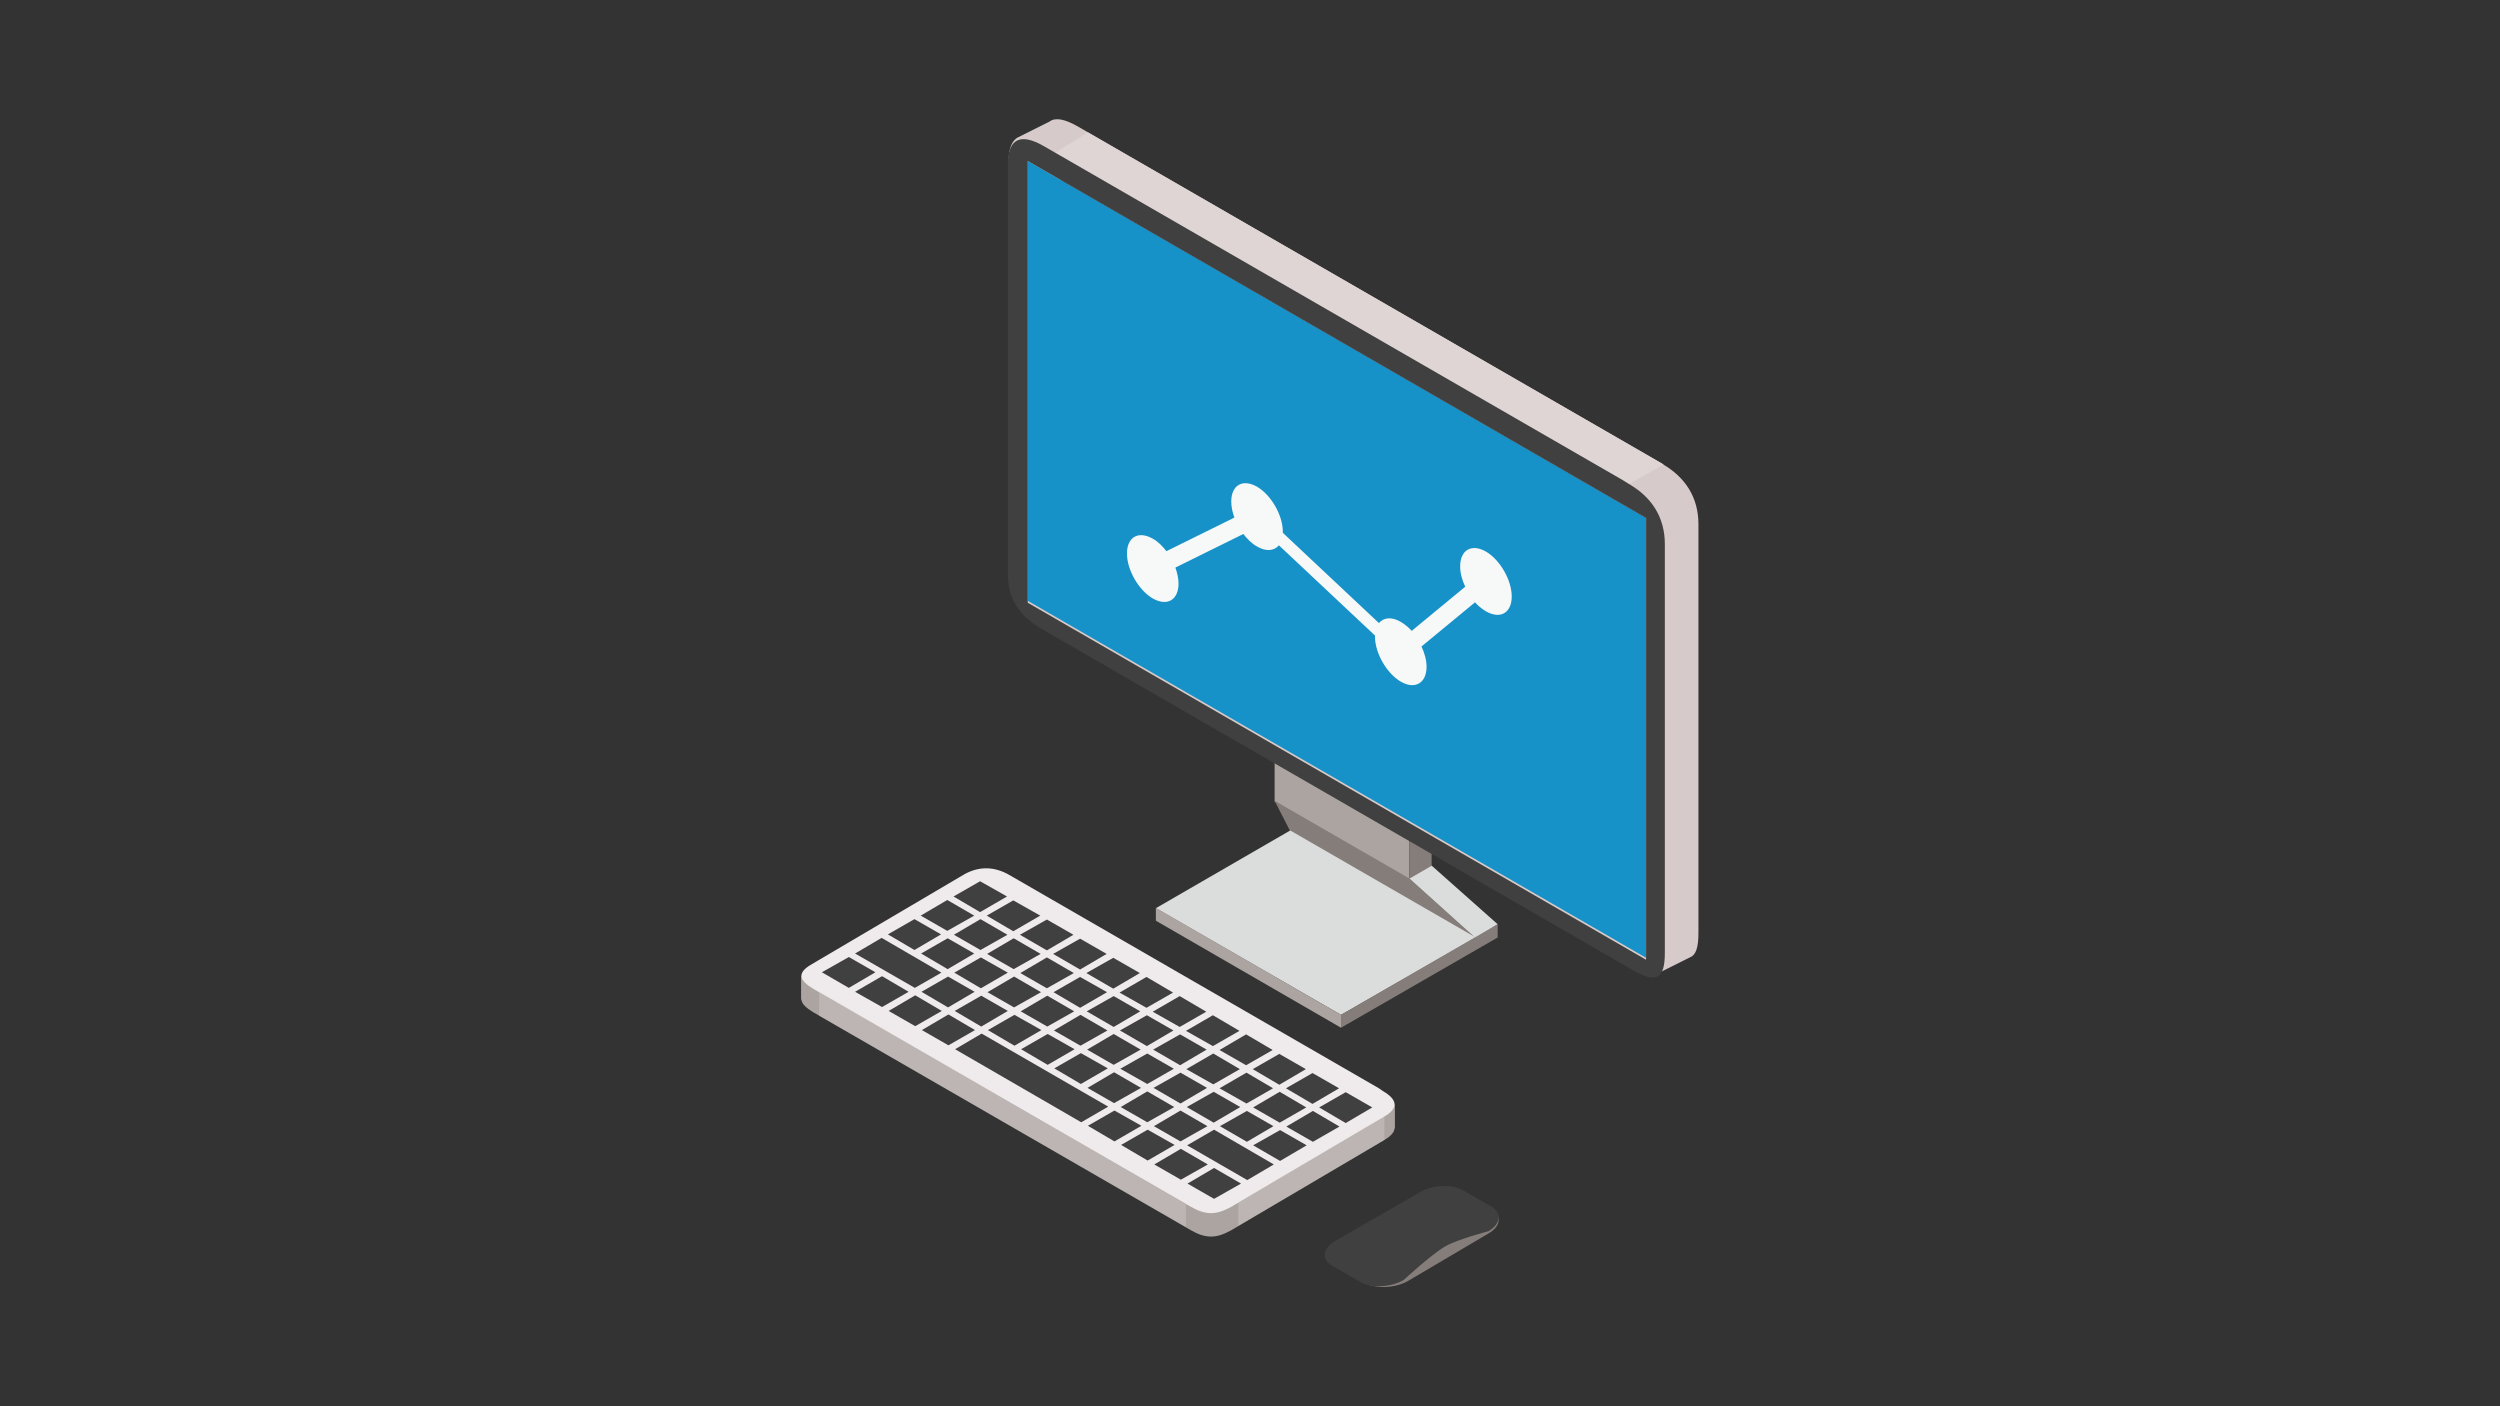 <?xml version="1.0" encoding="utf-8"?>
<!-- Generator: Adobe Illustrator 27.6.1, SVG Export Plug-In . SVG Version: 6.00 Build 0)  -->
<svg version="1.1" id="レイヤー_1" xmlns="http://www.w3.org/2000/svg" xmlns:xlink="http://www.w3.org/1999/xlink" x="0px"
	 y="0px" viewBox="0 0 640 360" style="enable-background:new 0 0 640 360;" xml:space="preserve">
<rect x="0" y="0" width="640" height="360" fill="#333333" stroke="none"/>
<style type="text/css">
	.st0{fill:#857D7A;}
	.st1{fill:#404040;}
	.st2{fill:#ABA4A1;}
	.st3{fill:#D7CACA;}
	.st4{fill:#1692C9;}
	.st5{fill:#DBDCDC;}
	.st6{fill:#DFD5D5;}
	.st7{fill:#EFEAEB;}
	.st8{opacity:0.4;fill:#D4D0CE;enable-background:new    ;}
	.st9{fill:#F7F8F8;}
</style>
<g id="レイヤー_2_00000150813711752893101630000016430801985125568157_">
	<g>
		<g>
			<g>
				<path class="st0" d="M349.5,328.4l-7.3-4.2c-2.8-1.6-2.4-4.5,0.8-6.3l20.5-12.1c3.2-1.9,8.2-2.1,11-0.5l7.3,4.2
					c2.8,1.6,2.4,4.5-0.8,6.3l-20.5,12.1C357.2,329.8,352.3,330,349.5,328.4z"/>
				<path class="st1" d="M348.3,328.2L341,324c-2.8-1.6-2.4-4.5,0.8-6.3l21.7-12.5c3.2-1.9,8.2-2.1,11-0.5l7.3,4.2
					c2.8,1.6,2.4,4.5-0.8,6.3c0,0-7.7,2-11.1,3.9c-3.4,2-10.6,8.6-10.6,8.6C356,329.6,351.1,329.8,348.3,328.2z"/>
			</g>
			<g>
				<polygon class="st2" points="360.8,225.1 326.3,205.2 326.3,188.6 360.8,208.5 				"/>
				<polygon class="st0" points="366.5,221.6 360.8,224.9 360.8,208.4 366.5,205 				"/>
				<path class="st3" d="M425.6,118.8l-1.7-1L275.8,32.3c-3.2-1.8-5.6-2.3-7.1-1.2c-0.1,0.1-0.3,0.2-0.4,0.2
					c-0.1,0.1-0.3,0.2-0.4,0.2c-0.1,0.1-0.3,0.2-0.4,0.2c-0.1,0.1-0.3,0.2-0.4,0.2c-0.1,0.1-0.3,0.2-0.4,0.2
					c-0.1,0.1-0.3,0.2-0.4,0.2c-0.1,0.1-0.3,0.2-0.4,0.2c-0.1,0.1-0.3,0.2-0.4,0.2c-0.1,0.1-0.3,0.2-0.4,0.2
					c-0.1,0.1-0.3,0.2-0.4,0.2c-0.1,0.1-0.3,0.2-0.4,0.2c-0.1,0.1-0.3,0.2-0.4,0.2c-0.1,0.1-0.3,0.2-0.4,0.2
					c-0.1,0.1-0.3,0.2-0.4,0.2c-0.1,0.1-0.3,0.2-0.4,0.2c-0.1,0.1-0.3,0.2-0.4,0.2c-0.1,0.1-0.3,0.2-0.4,0.2
					c-0.1,0.1-0.3,0.2-0.4,0.2c-0.1,0.1-0.3,0.2-0.4,0.2c-0.1,0.1-0.3,0.2-0.4,0.2c-1.6,0.8-2.5,2.8-2.5,6.3V146
					c0,6.8,3.1,11,9,14.4l151.1,87.2c3.1,1.8,5.2,2.3,6.5,1.4c0.1-0.1,0.3-0.1,0.4-0.2c0.1-0.1,0.3-0.1,0.4-0.2
					c0.1-0.1,0.3-0.1,0.4-0.2c0.1-0.1,0.3-0.1,0.4-0.2c0.1-0.1,0.3-0.1,0.4-0.2c0.1-0.1,0.3-0.1,0.4-0.2c0.1-0.1,0.3-0.1,0.4-0.2
					c0.1-0.1,0.3-0.1,0.4-0.2c0.1-0.1,0.3-0.1,0.4-0.2c0.1-0.1,0.3-0.1,0.4-0.2c0.1-0.1,0.3-0.1,0.4-0.2c0.1-0.1,0.3-0.1,0.4-0.2
					c0.1-0.1,0.3-0.1,0.4-0.2c0.1-0.1,0.3-0.1,0.4-0.2c0.1-0.1,0.3-0.1,0.4-0.2c0.1-0.1,0.3-0.1,0.4-0.2c0.1-0.1,0.3-0.1,0.4-0.2
					c0.1-0.1,0.3-0.1,0.4-0.2c0.1-0.1,0.3-0.1,0.4-0.2c0.1-0.1,0.3-0.1,0.4-0.2c1.4-0.6,2-2.6,2-6.2V134.2
					C434.8,127.4,431.5,122.2,425.6,118.8z M271.7,46.2l149.6,86.4c0,0,0,75.3,0,103c-33-19.1-149.7-86.4-149.7-86.4
					C271.7,149.2,271.7,73.9,271.7,46.2z"/>
				<polygon class="st4" points="421.4,245.2 263.1,153.8 263.1,41.2 421.4,132.6 				"/>
				<polygon class="st0" points="377.8,240.2 330.3,212.8 326.3,205 360.8,224.9 				"/>
				<polygon class="st5" points="383.4,236.6 377.8,240.2 360.8,224.9 366.5,221.6 				"/>
				<polygon class="st5" points="343.3,259.8 295.9,232.5 330.3,212.6 377.8,240 				"/>
				<polygon class="st0" points="383.4,240 343.3,263.1 343.3,259.8 383.4,236.6 				"/>
				<polygon class="st2" points="343.3,263.1 295.9,235.7 295.9,232.4 343.3,259.8 				"/>
				<polygon class="st6" points="417,123.9 425.9,118.9 278.5,33.9 270.1,39.1 				"/>
				<path class="st1" d="M421.4,132.6v113.1l-158.3-91.4V41.2L421.4,132.6z M415.4,122.9L267.2,37.4c-5.9-3.4-9.2-2-9.2,4.8v104.6
					c0,6.8,3.1,11,9,14.4l151.1,87.2c5.9,3.4,8.1,2.3,8.1-4.5V139.3c0-6.8-3.3-12-9.2-15.4L415.4,122.9z"/>
				<g>
					<g>
						<path class="st2" d="M353,279l-94.6-54.6c-3.8-2.2-7.7-2.3-11.5-0.2l-39.2,23.1c-3.8,2.2-3.1,4.1,0.6,6.3l96.5,55.7
							c3.8,2.2,6.5,2.2,10.3,0.1l39.2-23.1c3.8-2.2,3.5-4.4-0.3-6.6L353,279z"/>
						<path class="st2" d="M353,279.2l-94.6-54.6c-3.8-2.2-7.7-2.3-11.5-0.2l-39.2,23.1c-3.8,2.2-3.1,4.1,0.6,6.3l96.5,55.7
							c3.8,2.2,6.5,2.2,10.3,0.1l39.2-23.1c3.8-2.2,3.5-4.4-0.3-6.6L353,279.2z"/>
						<path class="st2" d="M353,279.5l-94.6-54.6c-3.8-2.2-7.7-2.3-11.5-0.2l-39.2,23.1c-3.8,2.2-3.1,4.1,0.6,6.3l96.5,55.7
							c3.8,2.2,6.5,2.2,10.3,0.1l39.2-23.1c3.8-2.2,3.5-4.4-0.3-6.6L353,279.5z"/>
						<path class="st2" d="M353,279.8l-94.6-54.6c-3.8-2.2-7.7-2.3-11.5-0.2l-39.2,23.1c-3.8,2.2-3.1,4.1,0.6,6.3l96.5,55.7
							c3.8,2.2,6.5,2.2,10.3,0.1l39.2-23.1c3.8-2.2,3.5-4.4-0.3-6.6L353,279.8z"/>
						<path class="st2" d="M353,280l-94.6-54.6c-3.8-2.2-7.7-2.3-11.5-0.2l-39.2,23.1c-3.8,2.2-3.1,4.1,0.6,6.3l96.5,55.7
							c3.8,2.2,6.5,2.2,10.3,0.1l39.2-23.1c3.8-2.2,3.5-4.4-0.3-6.6L353,280z"/>
						<path class="st2" d="M353,280.3l-94.6-54.6c-3.8-2.2-7.7-2.3-11.5-0.2l-39.2,23.1c-3.8,2.2-3.1,4.1,0.6,6.3l96.5,55.7
							c3.8,2.2,6.5,2.2,10.3,0.1l39.2-23.1c3.8-2.2,3.5-4.4-0.3-6.6L353,280.3z"/>
						<path class="st2" d="M353,280.6L258.4,226c-3.8-2.2-7.7-2.3-11.5-0.2l-39.2,23.1c-3.8,2.2-3.1,4.1,0.6,6.3l96.5,55.7
							c3.8,2.2,6.5,2.2,10.3,0.1l39.2-23.1c3.8-2.2,3.5-4.4-0.3-6.6L353,280.6z"/>
						<path class="st2" d="M353,280.8l-94.6-54.6c-3.8-2.2-7.7-2.3-11.5-0.2l-39.2,23.1c-3.8,2.2-3.1,4.1,0.6,6.3l96.5,55.7
							c3.8,2.2,6.5,2.2,10.3,0.1l39.2-23.1c3.8-2.2,3.5-4.4-0.3-6.6L353,280.8z"/>
						<path class="st2" d="M353,281.1l-94.6-54.6c-3.8-2.2-7.7-2.3-11.5-0.2l-39.2,23.1c-3.8,2.2-3.1,4.1,0.6,6.3l96.5,55.7
							c3.8,2.2,6.5,2.2,10.3,0.1l39.2-23.1c3.8-2.2,3.5-4.4-0.3-6.6L353,281.1z"/>
						<path class="st2" d="M353,281.4l-94.6-54.6c-3.8-2.2-7.7-2.3-11.5-0.2l-39.2,23.1c-3.8,2.2-3.1,4.1,0.6,6.3l96.5,55.7
							c3.8,2.2,6.5,2.2,10.3,0.1l39.2-23.1c3.8-2.2,3.5-4.4-0.3-6.6L353,281.4z"/>
						<path class="st2" d="M353,281.6L258.4,227c-3.8-2.2-7.7-2.3-11.5-0.2l-39.2,23.1c-3.8,2.2-3.1,4.1,0.6,6.3l96.5,55.7
							c3.8,2.2,6.5,2.2,10.3,0.1l39.2-23.1c3.8-2.2,3.5-4.4-0.3-6.6L353,281.6z"/>
						<path class="st2" d="M353,281.9l-94.6-54.6c-3.8-2.2-7.7-2.3-11.5-0.2l-39.2,23.1c-3.8,2.2-3.1,4.1,0.6,6.3l96.5,55.7
							c3.8,2.2,6.5,2.2,10.3,0.1l39.2-23.1c3.8-2.2,3.5-4.4-0.3-6.6L353,281.9z"/>
						<path class="st2" d="M353,282.2l-94.6-54.6c-3.8-2.2-7.7-2.3-11.5-0.2l-39.2,23.1c-3.8,2.2-3.1,4.1,0.6,6.3l96.5,55.7
							c3.8,2.2,6.5,2.2,10.3,0.1l39.2-23.1c3.8-2.2,3.5-4.4-0.3-6.6L353,282.2z"/>
						<path class="st2" d="M353,282.5l-94.6-54.6c-3.8-2.2-7.7-2.3-11.5-0.2l-39.2,23.1c-3.8,2.2-3.1,4.1,0.6,6.3l96.5,55.7
							c3.8,2.2,6.5,2.2,10.3,0.1l39.2-23.1c3.8-2.2,3.5-4.4-0.3-6.6L353,282.5z"/>
						<path class="st2" d="M353,282.7l-94.6-54.6c-3.8-2.2-7.7-2.3-11.5-0.2L207.7,251c-3.8,2.2-3.1,4.1,0.6,6.3l96.5,55.7
							c3.8,2.2,6.5,2.2,10.3,0.1l39.2-23.1c3.8-2.2,3.5-4.4-0.3-6.6L353,282.7z"/>
						<path class="st2" d="M353,283l-94.6-54.6c-3.8-2.2-7.7-2.3-11.5-0.2l-39.2,23.1c-3.8,2.2-3.1,4.1,0.6,6.3l96.5,55.7
							c3.8,2.2,6.5,2.2,10.3,0.1l39.2-23.1c3.8-2.2,3.5-4.4-0.3-6.6L353,283z"/>
						<path class="st2" d="M353,283.3l-94.6-54.6c-3.8-2.2-7.7-2.3-11.5-0.2l-39.2,23.1c-3.8,2.2-3.1,4.1,0.6,6.3l96.5,55.7
							c3.8,2.2,6.5,2.2,10.3,0.1l39.2-23.1c3.8-2.2,3.5-4.4-0.3-6.6L353,283.3z"/>
						<path class="st2" d="M353,283.5l-94.6-54.6c-3.8-2.2-7.7-2.3-11.5-0.2l-39.2,23.1c-3.8,2.2-3.1,4.1,0.6,6.3l96.5,55.7
							c3.8,2.2,6.5,2.2,10.3,0.1l39.2-23.1c3.8-2.2,3.5-4.4-0.3-6.6L353,283.5z"/>
						<path class="st2" d="M353,283.8l-94.6-54.6c-3.8-2.2-7.7-2.3-11.5-0.2l-39.2,23.1c-3.8,2.2-3.1,4.1,0.6,6.3l96.5,55.7
							c3.8,2.2,6.5,2.2,10.3,0.1l39.2-23.1c3.8-2.2,3.5-4.4-0.3-6.6L353,283.8z"/>
						<path class="st2" d="M353,284.1l-94.6-54.6c-3.8-2.2-7.7-2.3-11.5-0.2l-39.2,23.1c-3.8,2.2-3.1,4.1,0.6,6.3l96.5,55.7
							c3.8,2.2,6.5,2.2,10.3,0.1l39.2-23.1c3.8-2.2,3.5-4.4-0.3-6.6L353,284.1z"/>
						<path class="st2" d="M353,284.3l-94.6-54.6c-3.8-2.2-7.7-2.3-11.5-0.2l-39.2,23.1c-3.8,2.2-3.1,4.1,0.6,6.3l96.5,55.7
							c3.8,2.2,6.5,2.2,10.3,0.1l39.2-23.1c3.8-2.2,3.5-4.4-0.3-6.6L353,284.3z"/>
						<path class="st2" d="M353,284.6L258.4,230c-3.8-2.2-7.7-2.3-11.5-0.2l-39.2,23.1c-3.8,2.2-3.1,4.1,0.6,6.3l96.5,55.7
							c3.8,2.2,6.5,2.2,10.3,0.1l39.2-23.1c3.8-2.2,3.5-4.4-0.3-6.6L353,284.6z"/>
					</g>
					<path class="st7" d="M353,278.6L258.4,224c-3.8-2.2-7.7-2.3-11.5-0.2l-39.2,23.1c-3.8,2.2-3.1,4.1,0.6,6.3l96.5,55.7
						c3.8,2.2,6.5,2.2,10.3,0.1l39.2-23.1c3.8-2.2,3.5-4.4-0.3-6.6L353,278.6z"/>
					<polygon class="st8" points="209.7,253.9 209.7,260 303.6,314.1 303.6,308.3 					"/>
					<polygon class="st8" points="317,307.8 317,313.8 354.4,291.8 354.4,285.8 					"/>
				</g>
				<g>
					<g>
						<polygon class="st1" points="250.9,233.5 244.1,229.5 250.9,225.6 257.8,229.5 						"/>
						<polygon class="st1" points="259.4,238.4 252.6,234.4 259.4,230.5 266.3,234.4 						"/>
						<polygon class="st1" points="268,243.3 261.1,239.3 268,235.4 274.8,239.3 						"/>
						<polygon class="st1" points="276.5,248.2 269.6,244.2 276.5,240.3 283.3,244.2 						"/>
						<polygon class="st1" points="285,253.1 278.1,249.1 285,245.2 291.8,249.1 						"/>
						<polygon class="st1" points="293.5,258 286.6,254.1 293.5,250.1 300.3,254.1 						"/>
						<polygon class="st1" points="302,262.9 295.1,259 302,255 308.8,259 						"/>
						<polygon class="st1" points="310.5,267.8 303.6,263.9 310.5,259.9 317.3,263.9 						"/>
						<polygon class="st1" points="319,272.7 312.2,268.8 319,264.8 325.8,268.8 						"/>
						<polygon class="st1" points="327.5,277.7 320.7,273.7 327.5,269.8 334.3,273.7 						"/>
						<polygon class="st1" points="336,282.6 329.2,278.6 336,274.7 342.8,278.6 						"/>
						<polygon class="st1" points="344.5,287.5 337.7,283.5 344.5,279.6 351.3,283.5 						"/>
					</g>
					<g>
						<polygon class="st1" points="242.5,238.3 235.7,234.4 242.5,230.4 249.4,234.4 						"/>
						<polygon class="st1" points="251,243.2 244.2,239.3 251,235.3 257.9,239.3 						"/>
						<polygon class="st1" points="259.5,248.1 252.7,244.2 259.5,240.2 266.4,244.2 						"/>
						<polygon class="st1" points="268,253 261.2,249.1 268,245.1 274.9,249.1 						"/>
						<polygon class="st1" points="276.5,258 269.7,254 276.5,250.1 283.4,254 						"/>
						<polygon class="st1" points="285.1,262.9 278.2,258.9 285.1,255 291.9,258.9 						"/>
						<polygon class="st1" points="293.6,267.8 286.7,263.8 293.6,259.9 300.4,263.8 						"/>
						<polygon class="st1" points="302.1,272.7 295.2,268.7 302.1,264.8 308.9,268.7 						"/>
						<polygon class="st1" points="310.6,277.6 303.7,273.7 310.6,269.7 317.4,273.7 						"/>
						<polygon class="st1" points="319.1,282.5 312.2,278.6 319.1,274.6 325.9,278.6 						"/>
						<polygon class="st1" points="327.6,287.4 320.8,283.5 327.6,279.5 334.4,283.5 						"/>
						<polygon class="st1" points="336.1,292.3 329.3,288.4 336.1,284.4 342.9,288.4 						"/>
					</g>
					<g>
						<polygon class="st1" points="234.1,243.2 227.3,239.2 234.1,235.3 240.9,239.2 						"/>
						<polygon class="st1" points="242.6,248.1 235.8,244.1 242.6,240.2 249.4,244.1 						"/>
						<polygon class="st1" points="251.1,253 244.3,249 251.1,245.1 258,249 						"/>
						<polygon class="st1" points="259.6,257.9 252.8,254 259.6,250 266.5,254 						"/>
						<polygon class="st1" points="268.1,262.8 261.3,258.9 268.1,254.9 275,258.9 						"/>
						<polygon class="st1" points="276.6,267.7 269.8,263.8 276.6,259.8 283.5,263.8 						"/>
						<polygon class="st1" points="285.1,272.6 278.3,268.7 285.1,264.7 292,268.7 						"/>
						<polygon class="st1" points="293.7,277.5 286.8,273.6 293.7,269.7 300.5,273.6 						"/>
						<polygon class="st1" points="302.2,282.5 295.3,278.5 302.2,274.6 309,278.5 						"/>
						<polygon class="st1" points="310.7,287.4 303.8,283.4 310.7,279.5 317.5,283.4 						"/>
						<polygon class="st1" points="319.2,292.3 312.3,288.3 319.2,284.4 326,288.3 						"/>
						<polygon class="st1" points="327.7,297.2 320.8,293.2 327.7,289.3 334.5,293.2 						"/>
					</g>
					<polygon class="st1" points="234.2,252.9 218.9,244.1 225.7,240.1 241,249 					"/>
					<polygon class="st1" points="242.7,257.9 235.9,253.9 242.7,250 249.5,253.9 					"/>
					<polygon class="st1" points="251.2,262.8 244.4,258.8 251.2,254.9 258,258.8 					"/>
					<polygon class="st1" points="259.7,267.7 252.9,263.7 259.7,259.8 266.6,263.7 					"/>
					<polygon class="st1" points="268.2,272.6 261.4,268.6 268.2,264.7 275.1,268.6 					"/>
					<polygon class="st1" points="276.7,277.5 269.9,273.5 276.7,269.6 283.6,273.5 					"/>
					<polygon class="st1" points="285.2,282.4 278.4,278.5 285.2,274.5 292.1,278.5 					"/>
					<polygon class="st1" points="293.7,287.3 286.9,283.4 293.7,279.4 300.6,283.4 					"/>
					<polygon class="st1" points="302.2,292.2 295.4,288.3 302.2,284.3 309.1,288.3 					"/>
					<polygon class="st1" points="319.3,302.1 303.9,293.2 310.8,289.2 326.1,298.1 					"/>
					<polygon class="st1" points="217.3,252.9 210.4,248.9 217.3,245 224.1,248.9 					"/>
					<polygon class="st1" points="225.8,257.8 218.9,253.9 225.8,249.9 232.6,253.9 					"/>
					<polygon class="st1" points="234.3,262.7 227.5,258.8 234.3,254.8 241.1,258.8 					"/>
					<polygon class="st1" points="242.8,267.6 236,263.7 242.8,259.7 249.6,263.7 					"/>
					<polygon class="st1" points="276.8,287.3 244.5,268.6 251.3,264.6 283.7,283.3 					"/>
					<polygon class="st1" points="285.3,292.2 278.5,288.2 285.3,284.3 292.2,288.2 					"/>
					<polygon class="st1" points="293.8,297.1 287,293.1 293.8,289.2 300.7,293.1 					"/>
					<polygon class="st1" points="302.3,302 295.5,298.1 302.3,294.1 309.2,298.1 					"/>
					<polygon class="st1" points="310.8,306.9 304,303 310.8,299 317.7,303 					"/>
				</g>
			</g>
		</g>
		<path class="st9" d="M380.4,141.2c-3.7-2.1-6.6-0.4-6.6,3.8c0,1.7,0.5,3.5,1.3,5.2l-13.7,11.3c-0.8-0.9-1.8-1.7-2.8-2.3
			c-2.4-1.4-4.4-1.1-5.6,0.3l-24.6-23.1c0-0.1,0-0.2,0-0.3c0-4.2-3-9.4-6.6-11.5c-3.7-2.1-6.6-0.4-6.6,3.8c0,1.3,0.3,2.7,0.8,4.1
			l-17.4,8.6c-1-1.3-2.2-2.5-3.5-3.2c-3.7-2.1-6.6-0.4-6.6,3.8s3,9.4,6.6,11.5c3.7,2.1,6.6,0.4,6.6-3.8c0-1.3-0.3-2.7-0.8-4.1
			l17.4-8.6c1,1.3,2.2,2.5,3.5,3.2c2.4,1.4,4.4,1.1,5.6-0.3l24.6,23.1c0,0.1,0,0.2,0,0.3c0,4.2,3,9.4,6.6,11.5s6.6,0.4,6.6-3.8
			c0-1.7-0.5-3.5-1.3-5.2l13.7-11.3c0.8,0.9,1.8,1.7,2.8,2.3c3.7,2.1,6.6,0.4,6.6-3.8S384,143.3,380.4,141.2z"/>
	</g>
</g>
</svg>

